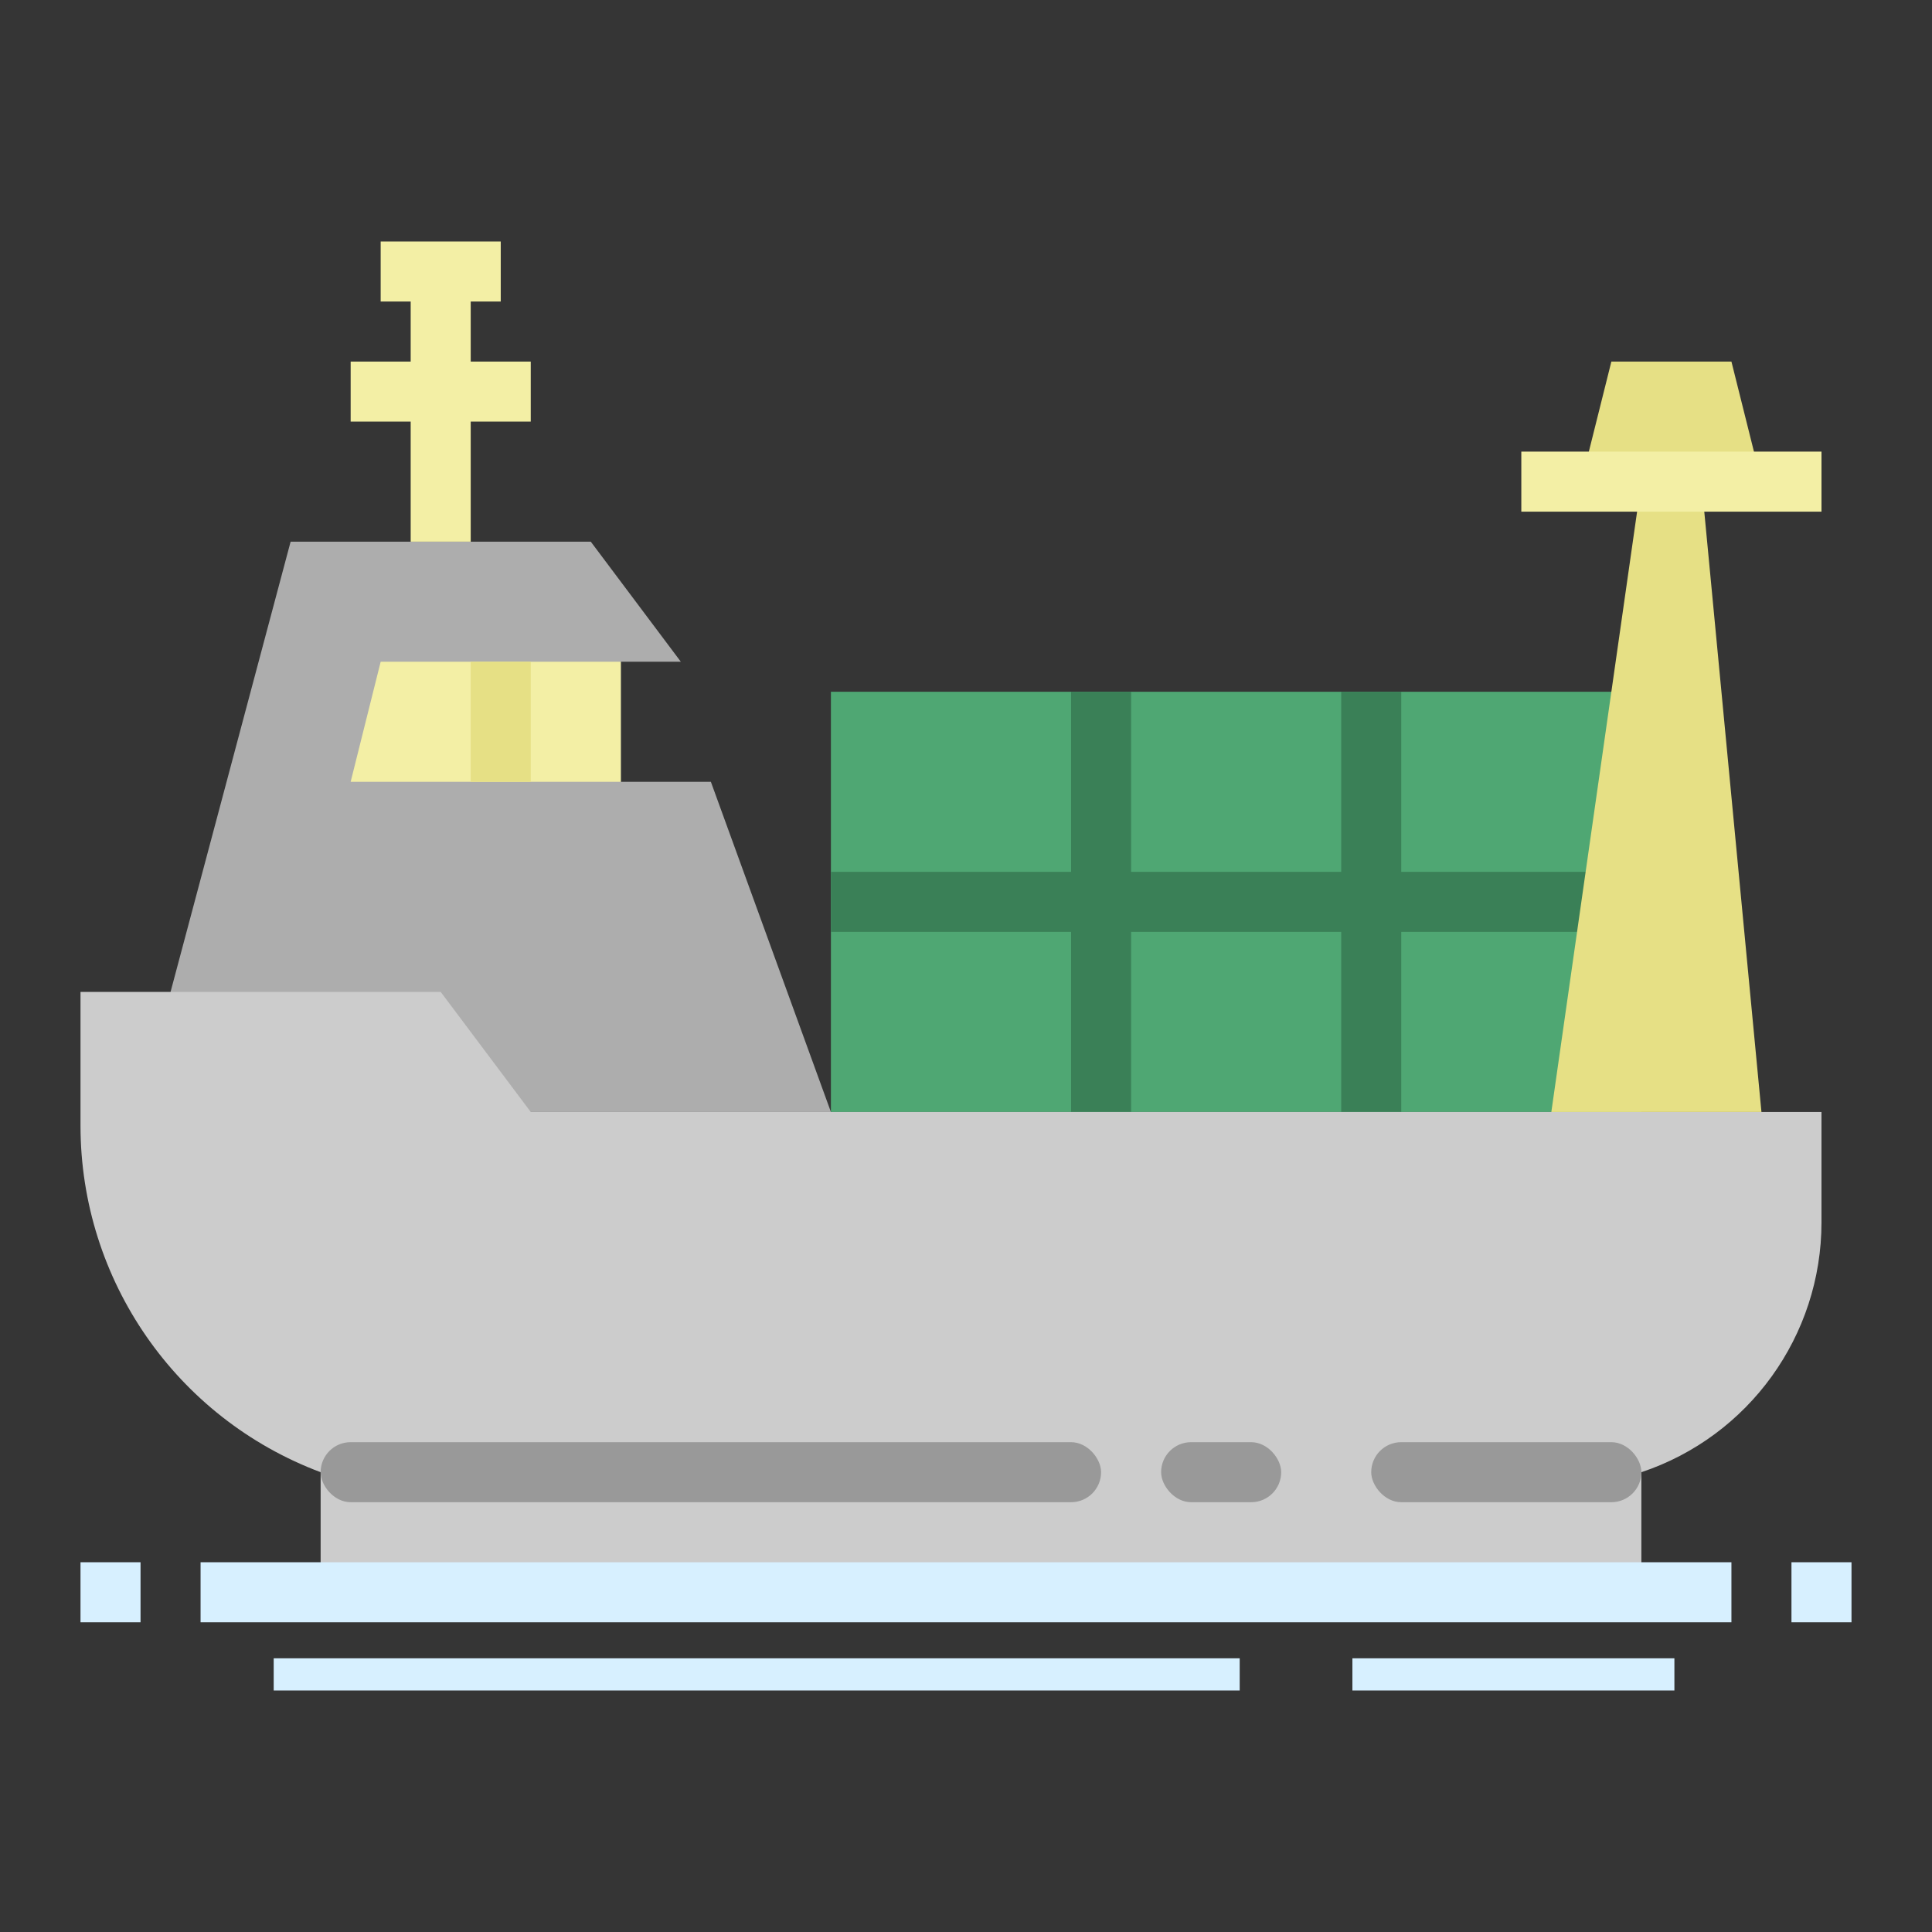 <svg xmlns="http://www.w3.org/2000/svg" xmlns:xlink="http://www.w3.org/1999/xlink" width="120px" height="120px" viewBox="0 0 120 120"><rect x="0" y="0" width="120" height="120" fill="#333333" stroke="none"/><title>p01-s08-icon7</title><desc>Created with Sketch.</desc><g id="icon" stroke="none" stroke-width="1" fill="none" fill-rule="evenodd"><g id="&#x753B;&#x677F;" transform="translate(-474, -285)"><g id="p01-s08-icon7" transform="translate(474, 285)"><rect id="&#x77E9;&#x5F62;&#x5907;&#x4EFD;-6" fill-opacity="0.014" fill="#FFFFFF" x="0" y="0" width="120" height="120"></rect><g transform="translate(5, 15)" fill-rule="nonzero"><polygon id="&#x8DEF;&#x5F84;" fill="#E6E085" points="102.542 7.458 95.085 7.458 93.22 14.915 104.407 14.915"></polygon><polygon id="&#x8DEF;&#x5F84;" fill="#4FA773" points="46.61 27.966 96.949 27.966 96.949 54.068 46.61 54.068"></polygon><polygon id="&#x8DEF;&#x5F84;" fill="#3A8057" points="96.949 39.153 82.034 39.153 82.034 27.966 78.305 27.966 78.305 39.153 65.254 39.153 65.254 27.966 61.525 27.966 61.525 39.153 46.61 39.153 46.61 42.881 61.525 42.881 61.525 54.068 65.254 54.068 65.254 42.881 78.305 42.881 78.305 54.068 82.034 54.068 82.034 42.881 96.949 42.881"></polygon><polygon id="&#x8DEF;&#x5F84;" fill="#ADADAD" points="46.61 54.068 39.153 33.559 33.559 33.559 33.559 26.102 37.288 26.102 31.695 18.644 13.051 18.644 5.593 46.61 5.593 54.068"></polygon><path d="M0,46.61 L22.373,46.61 L27.966,54.068 L108.136,54.068 L108.136,60.92 C108.136,67.962 103.63,74.214 96.949,76.441 L96.949,83.898 L14.915,83.898 L14.915,76.441 L14.915,76.441 C5.944,73.076 0,64.5 0,54.918 L0,46.61 Z" id="&#x8DEF;&#x5F84;" fill="#CCCCCC"></path><g id="&#x7F16;&#x7EC4;" transform="translate(0, 82.034)" fill="#D7F0FF"><polygon id="&#x8DEF;&#x5F84;" points="7.458 -7.10542736e-15 102.542 -7.10542736e-15 102.542 3.729 7.458 3.729"></polygon><polygon id="&#x8DEF;&#x5F84;&#x5907;&#x4EFD;" points="12 5.966 72 5.966 72 7.966 12 7.966"></polygon><polygon id="&#x8DEF;&#x5F84;&#x5907;&#x4EFD;-2" points="79 5.966 99 5.966 99 7.966 79 7.966"></polygon><polygon id="&#x8DEF;&#x5F84;" points="0 0 3.729 0 3.729 3.729 0 3.729"></polygon><polygon id="&#x8DEF;&#x5F84;" points="106.271 0 110 0 110 3.729 106.271 3.729"></polygon></g><rect id="&#x77E9;&#x5F62;" fill="#999999" x="80.169" y="74.576" width="16.78" height="3.729" rx="1.864"></rect><rect id="&#x77E9;&#x5F62;" fill="#999999" x="67.119" y="74.576" width="7.458" height="3.729" rx="1.864"></rect><rect id="&#x77E9;&#x5F62;" fill="#999999" x="14.915" y="74.576" width="48.475" height="3.729" rx="1.864"></rect><polygon id="&#x8DEF;&#x5F84;" fill="#F3EFA5" points="33.559 33.559 16.78 33.559 18.644 26.102 33.559 26.102"></polygon><polygon id="&#x8DEF;&#x5F84;" fill="#E6E085" points="24.237 26.102 27.966 26.102 27.966 33.559 24.237 33.559"></polygon><polygon id="&#x8DEF;&#x5F84;" fill="#F3EFA5" points="24.237 7.458 24.237 3.729 26.102 3.729 26.102 0 18.644 0 18.644 3.729 20.508 3.729 20.508 7.458 16.78 7.458 16.78 11.186 20.508 11.186 20.508 18.644 24.237 18.644 24.237 11.186 27.966 11.186 27.966 7.458"></polygon><polygon id="&#x8DEF;&#x5F84;" fill="#E6E085" points="91.356 54.068 96.949 14.915 100.678 14.915 104.407 54.068"></polygon><polygon id="&#x8DEF;&#x5F84;" fill="#F3EFA5" points="89.492 13.051 108.136 13.051 108.136 16.78 89.492 16.78"></polygon></g></g></g></g></svg>